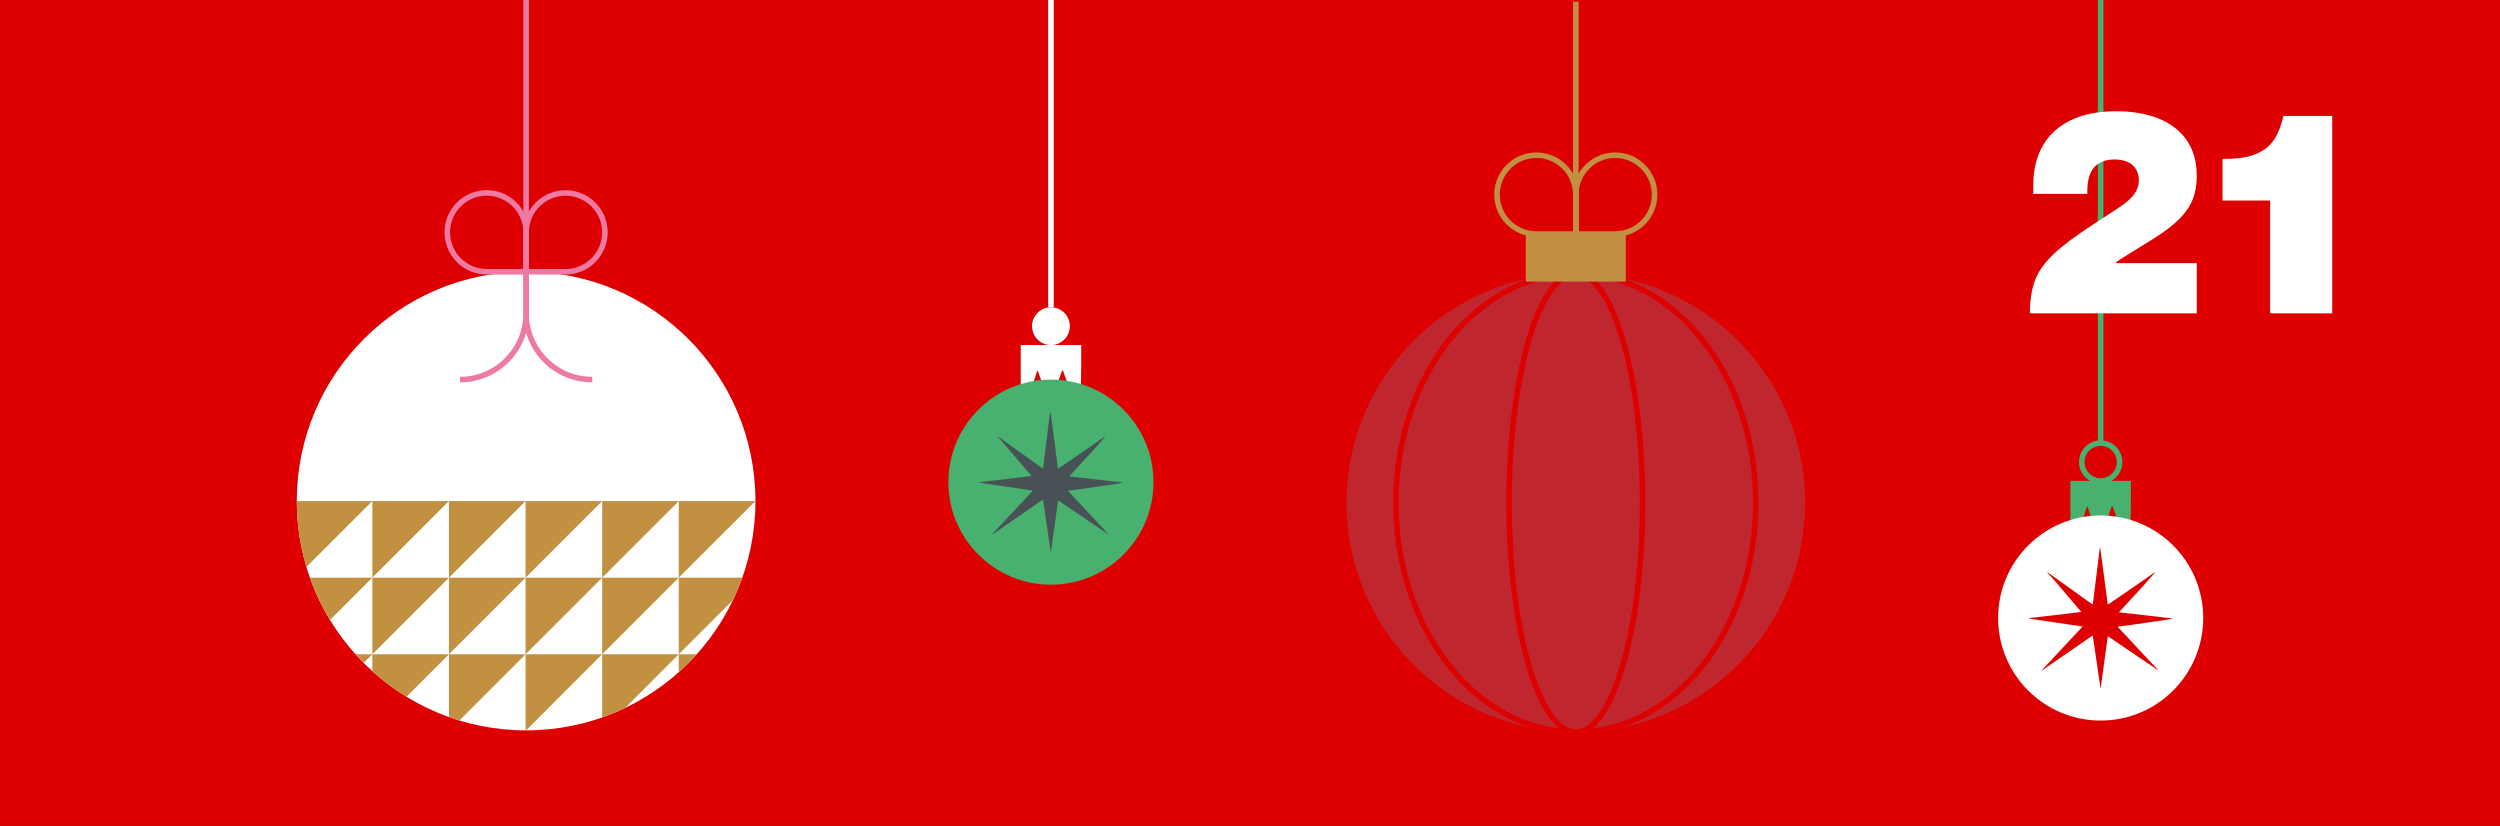 <?xml version="1.0" encoding="UTF-8"?>
<svg id="Ebene_1" xmlns="http://www.w3.org/2000/svg" xmlns:xlink="http://www.w3.org/1999/xlink" version="1.1" viewBox="0 0 451 149">
  <rect x="0" y="0" width="451" height="149" fill="#333333" stroke="none"/>
  <!-- Generator: Adobe Illustrator 29.7.1, SVG Export Plug-In . SVG Version: 2.1.1 Build 8)  -->
  <defs>
    <style>
      .st0, .st1, .st2, .st3, .st4, .st5 {
        fill: none;
      }

      .st6 {
        fill: #485155;
      }

      .st1 {
        stroke: #de0000;
      }

      .st1, .st2, .st3, .st4, .st5 {
        stroke-miterlimit: 10;
      }

      .st7 {
        fill: #bf262e;
      }

      .st2 {
        stroke: #fff;
      }

      .st8 {
        fill: #5c5f63;
      }

      .st9 {
        clip-path: url(#clippath-1);
      }

      .st10 {
        fill: #fff;
      }

      .st11 {
        fill: #c19141;
      }

      .st3 {
        stroke: #ee79a3;
      }

      .st4 {
        stroke: #48b170;
      }

      .st12 {
        fill: #48b170;
      }

      .st5 {
        stroke: #c19141;
      }

      .st13 {
        fill: #de0000;
      }

      .st14 {
        clip-path: url(#clippath);
      }
    </style>
    <clipPath id="clippath">
      <rect class="st0" x="-302.04" y="453.05" width="450.96" height="299.98"/>
    </clipPath>
    <clipPath id="clippath-1">
      <circle class="st0" cx="94.91" cy="90.39" r="41.37"/>
    </clipPath>
  </defs>
  <g id="Deko">
    <g class="st14">
      <rect class="st8" x="-586.48" y="368.84" width="793.53" height="134" transform="translate(-363.75 -6.49) rotate(-45)"/>
    </g>
  </g>
  <g>
    <rect class="st13" y="0" width="451" height="149"/>
    <g>
      <circle class="st10" cx="94.91" cy="90.39" r="41.37"/>
      <g>
        <path class="st3" d="M102.02,34.81h0c3.92,0,7.11,3.19,7.11,7.11h0c0,3.92-3.19,7.11-7.11,7.11h-7.11v-7.11c0-3.92,3.19-7.11,7.11-7.11Z"/>
        <path class="st3" d="M94.91,49.02h-7.11c-3.92,0-7.11-3.19-7.11-7.11h0c0-3.92,3.19-7.11,7.11-7.11h0c3.92,0,7.11,3.19,7.11,7.11v7.11h0Z"/>
        <path class="st3" d="M94.91,44.62v11.93c0,6.59-5.34,11.93-11.93,11.93"/>
        <path class="st3" d="M94.91,44.62v11.93c0,6.59,5.34,11.93,11.93,11.93"/>
      </g>
      <g class="st9">
        <g>
          <g>
            <polygon class="st11" points="53.34 104.21 53.34 90.39 67.17 90.39 53.34 104.21"/>
            <polygon class="st11" points="67.17 104.21 67.17 90.39 80.99 90.39 67.17 104.21"/>
            <polygon class="st11" points="80.99 104.21 80.99 90.39 94.81 90.39 80.99 104.21"/>
            <polygon class="st11" points="94.81 104.21 94.81 90.39 108.63 90.39 94.81 104.21"/>
          </g>
          <g>
            <polygon class="st11" points="108.63 104.21 108.63 90.39 122.45 90.39 108.63 104.21"/>
            <polygon class="st11" points="122.45 104.21 122.45 90.39 136.28 90.39 122.45 104.21"/>
          </g>
          <g>
            <polygon class="st11" points="53.34 118.03 53.34 104.21 67.17 104.21 53.34 118.03"/>
            <polygon class="st11" points="67.17 118.03 67.17 104.21 80.99 104.21 67.17 118.03"/>
            <polygon class="st11" points="80.99 118.03 80.99 104.21 94.81 104.21 80.99 118.03"/>
            <polygon class="st11" points="94.81 118.03 94.81 104.21 108.63 104.21 94.81 118.03"/>
          </g>
          <g>
            <polygon class="st11" points="108.63 118.03 108.63 104.21 122.45 104.21 108.63 118.03"/>
            <polygon class="st11" points="122.45 118.03 122.45 104.21 136.28 104.21 122.45 118.03"/>
          </g>
          <g>
            <polygon class="st11" points="53.34 131.86 53.34 118.03 67.17 118.03 53.34 131.86"/>
            <polygon class="st11" points="67.17 131.86 67.17 118.03 80.99 118.03 67.17 131.86"/>
            <polygon class="st11" points="80.99 131.86 80.99 118.03 94.81 118.03 80.99 131.86"/>
            <polygon class="st11" points="94.81 131.86 94.81 118.03 108.63 118.03 94.81 131.86"/>
          </g>
          <g>
            <polygon class="st11" points="108.63 131.86 108.63 118.03 122.45 118.03 108.63 131.86"/>
            <polygon class="st11" points="122.45 131.86 122.45 118.03 136.28 118.03 122.45 131.86"/>
          </g>
        </g>
      </g>
    </g>
    <line class="st3" x1="94.91" y1="0" x2="94.91" y2="49.02"/>
    <g>
      <path class="st10" d="M195.05,62.24c.02,2.5,0,5.02-.06,7.55,0,.08-.02.13-.06.17-.05.05-.12.06-.19.05l-1.88-.13-1.09-3s-.03-.04-.05-.05c-.07-.02-.12,0-.14.07-.33.97-.67,1.94-1.03,2.91-.17.07-.29.11-.38.1-.69-.03-1.2.03-1.85.08l-1.03-2.9c-.08-.28-.17-.28-.25,0l-.89,2.83s.02.03.02.05c0,.04-.04.06-.08.06-.33.04-1.33.04-1.67.09-.1.02-.19,0-.28-.05v-7.83s10.91,0,10.91,0Z"/>
      <g>
        <circle class="st12" cx="189.59" cy="86.98" r="18.5"/>
        <path class="st6" d="M190.92,90.28s-.05,0-.05.02l-1.3,9.45s0,.02,0,0l-1.39-9.53c0-.05-.07-.08-.11-.05l-9.1,6.29c-.13.09-.14.08-.03-.04l7.33-7.84c.05-.05.04-.08-.03-.09l-9.28-1.37c-.4-.06-.4-.11,0-.16l9.08-1.08s.04-.02.03-.04c-1.88-2.22-3.61-4.24-5.18-6.06-.22-.25-.51-.57-.87-.95-.06-.07-.09-.11-.08-.12,0,0,0-.01.03-.02h0l8.08,5.79c.05.04.13,0,.13-.05l1.25-10.04c.03-.26.07-.26.1,0l1.33,10.08s.06.07.1.04c.55-.37,1.26-.86,2.14-1.46,1.07-.74,1.78-1.23,2.12-1.46,1.67-1.13,2.94-2.02,3.83-2.68.37-.27.4-.24.11.11-.62.73-1.24,1.43-1.85,2.11-1,1.1-2.46,2.68-4.37,4.75-.02.02,0,.06.03.07l9.44,1.08c.17.02.18.05,0,.09-.21.05-.53.11-.96.17-1.96.28-3.17.46-3.64.53-1.73.27-3.41.5-5.07.69-.05,0-.07.06-.04.09l7.22,7.72c.13.13.11.15-.04.04l-8.96-6.08h0Z"/>
      </g>
      <circle class="st10" cx="189.59" cy="58.84" r="3.41"/>
      <line class="st2" x1="189.59" y1="55.43" x2="189.59" y2="0"/>
    </g>
    <g>
      <path class="st12" d="M384.41,86.75c.02,2.5,0,5.02-.06,7.55-.01.08-.02.13-.06.17-.05.05-.12.06-.19.05l-1.88-.13-1.09-3s-.03-.04-.05-.05c-.07-.02-.12,0-.14.07-.33.97-.67,1.94-1.03,2.91-.17.07-.29.11-.38.1-.69-.03-1.2.03-1.85.08l-1.03-2.9c-.08-.28-.17-.28-.25,0l-.89,2.83s.02.03.02.05c-.01.04-.04.06-.08.06-.33.04-1.33.04-1.67.09-.1.02-.19,0-.28-.05v-7.83h10.91Z"/>
      <g>
        <circle class="st10" cx="378.96" cy="111.49" r="18.5"/>
        <path class="st13" d="M380.29,114.8s-.05,0-.05.02l-1.3,9.45s0,.02,0,0l-1.39-9.53c0-.05-.07-.08-.11-.05l-9.1,6.29c-.13.09-.14.08-.03-.04l7.33-7.84c.05-.05.04-.08-.03-.09l-9.28-1.37c-.4-.06-.4-.11,0-.16l9.08-1.08s.04-.02.03-.04c-1.88-2.22-3.61-4.24-5.18-6.06-.22-.25-.51-.57-.87-.95-.06-.07-.09-.11-.08-.12,0,0,.01-.01.03-.02h0l8.08,5.79s.13,0,.13-.05l1.25-10.04c.03-.26.07-.26.1,0l1.33,10.08s.06.07.1.04c.55-.37,1.26-.86,2.14-1.46,1.07-.74,1.78-1.23,2.12-1.46,1.67-1.13,2.94-2.02,3.83-2.68.37-.27.4-.24.11.11-.62.73-1.24,1.43-1.85,2.11-1,1.1-2.46,2.68-4.37,4.75-.02.02,0,.06.03.07l9.44,1.08c.17.02.18.05,0,.09-.21.05-.53.11-.96.17-1.96.28-3.17.46-3.64.53-1.73.27-3.41.5-5.07.69-.05,0-.07.06-.04.09l7.22,7.72c.13.13.11.15-.04.04l-8.96-6.08h0Z"/>
      </g>
      <circle class="st4" cx="378.96" cy="83.35" r="3.41"/>
      <line class="st4" x1="378.96" y1="79.94" x2="378.96" y2="0"/>
    </g>
    <circle class="st7" cx="284.28" cy="90.7" r="41.37"/>
    <ellipse class="st1" cx="284.28" cy="90.7" rx="32.46" ry="41.37"/>
    <ellipse class="st1" cx="284.28" cy="90.7" rx="12.04" ry="41.37"/>
    <g>
      <g>
        <path class="st5" d="M291.38,28h0c3.92,0,7.11,3.19,7.11,7.11h0c0,3.92-3.19,7.11-7.11,7.11h-7.11v-7.11c0-3.92,3.19-7.11,7.11-7.11Z"/>
        <path class="st5" d="M284.28,42.22h-7.11c-3.92,0-7.11-3.19-7.11-7.11h0c0-3.92,3.19-7.11,7.11-7.11h0c3.92,0,7.11,3.19,7.11,7.11v7.11h0Z"/>
      </g>
      <line class="st5" x1="284.28" y1=".31" x2="284.28" y2="49.33"/>
      <rect class="st11" x="275.26" y="42.22" width="18.03" height="8.58"/>
    </g>
  </g>
  <g>
    <path class="st10" d="M367.16,50.44c.65-1.62,1.78-3.17,3.38-4.67,1.6-1.5,4.02-3.3,7.25-5.4l4.2-2.75c1.47-.97,2.48-1.83,3.03-2.6.55-.77.83-1.58.83-2.45,0-1.17-.38-2.09-1.12-2.77-.75-.68-1.84-1.03-3.28-1.03-1.6,0-2.82.47-3.65,1.4-.83.93-1.25,2.38-1.25,4.35v.45h-9.75v-1.5c0-2.8.58-5.2,1.73-7.2,1.15-2,2.84-3.53,5.08-4.6,2.23-1.07,4.95-1.6,8.15-1.6,2.9,0,5.44.43,7.62,1.3,2.18.87,3.88,2.17,5.1,3.92,1.22,1.75,1.82,3.91,1.82,6.47,0,1.6-.25,3.02-.75,4.25-.5,1.23-1.3,2.4-2.4,3.5s-2.6,2.25-4.5,3.45l-6.2,3.85c-.27.17-.45.29-.55.38-.1.08-.17.18-.2.28h14.6v9.05h-30.1c0-2.43.33-4.46.97-6.08Z"/>
    <path class="st10" d="M409.54,36.17h-8.6v-7.5h.35c1.5,0,2.81-.12,3.92-.35,1.12-.23,2.11-.62,2.97-1.15.9-.53,1.64-1.28,2.23-2.23.58-.95,1.06-2.16,1.42-3.62l.1-.4h8.8v35.6h-11.2v-20.35Z"/>
  </g>
</svg>